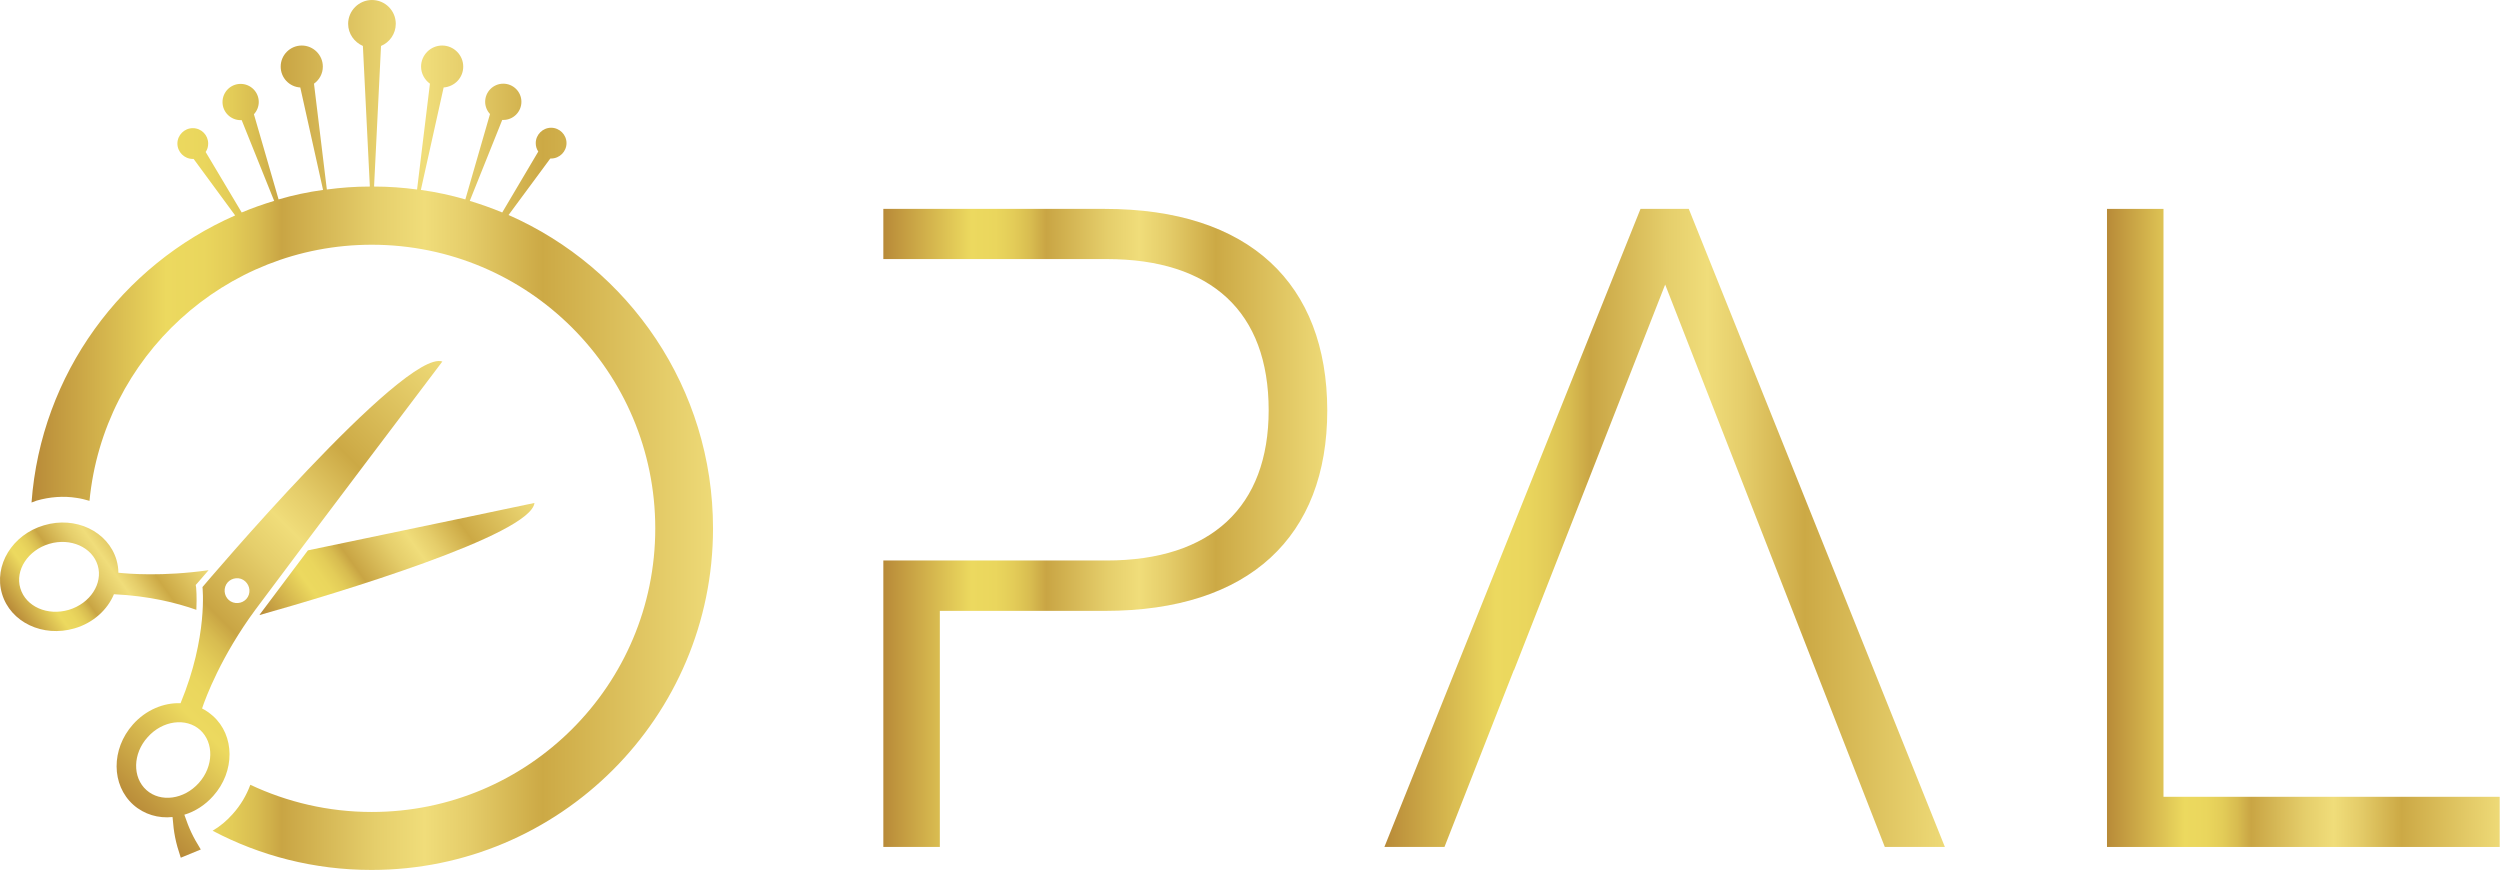 <svg width="1186" height="413" viewBox="0 0 1186 413" fill="none" xmlns="http://www.w3.org/2000/svg">
<path d="M524.057 99.1H419.057V122.9H524.957C574.657 122.9 601.857 147.9 601.857 194.6C601.857 240.4 574.657 265.9 524.957 265.9H419.057V401.8H445.857V289.8H524.157C592.857 289.8 629.657 254.4 629.657 194.7C629.557 134.6 592.757 99.1 524.057 99.1Z" fill="url(#paint0_linear_3426_40)"/>
<path d="M801.157 99.1H778.257L656.757 401.8H685.257L718.157 317.9H718.257L789.957 135L894.157 401.8H922.657L801.157 99.1Z" fill="url(#paint1_linear_3426_40)"/>
<path d="M1026.36 378V99.1H999.557V401.8H1185.86V378H1026.36Z" fill="url(#paint2_linear_3426_40)"/>
<path d="M241.257 102L261.057 75.2C261.157 75.2 261.357 75.2 261.457 75.2C265.457 75.2 268.757 71.9 268.757 67.9C268.757 63.9 265.457 60.6 261.457 60.6C257.457 60.6 254.157 63.9 254.157 67.9C254.157 69.4 254.557 70.7 255.357 71.9L238.257 100.8C233.257 98.7 228.057 96.9 222.857 95.3L238.257 56.9C238.457 56.9 238.557 56.9 238.757 56.9C243.557 56.9 247.357 53 247.357 48.3C247.357 43.5 243.457 39.7 238.757 39.7C233.957 39.7 230.157 43.6 230.157 48.3C230.157 50.5 231.057 52.6 232.457 54.1L220.757 94.6C213.857 92.6 206.857 91.1 199.657 90.1L210.457 41.5C215.657 41.1 219.757 36.9 219.757 31.6C219.757 26.1 215.257 21.6 209.757 21.6C204.257 21.6 199.757 26.1 199.757 31.6C199.757 34.9 201.457 37.9 203.957 39.7L197.857 89.9C191.157 89 184.357 88.5 177.457 88.5L180.757 21.8C184.857 20.1 187.757 16 187.757 11.3C187.757 5 182.657 0 176.457 0C170.257 0 165.157 5.1 165.157 11.3C165.157 16 168.057 20 172.157 21.8L175.457 88.5C168.557 88.5 161.757 89 155.057 89.9L148.957 39.7C151.457 37.9 153.157 35 153.157 31.6C153.157 26.1 148.657 21.6 143.157 21.6C137.657 21.6 133.157 26.1 133.157 31.6C133.157 36.9 137.257 41.2 142.457 41.5L153.257 90.1C146.057 91.1 138.957 92.6 132.157 94.6L120.457 54.2C121.857 52.7 122.757 50.6 122.757 48.4C122.757 43.6 118.857 39.8 114.157 39.8C109.357 39.8 105.557 43.7 105.557 48.4C105.557 53.2 109.457 57 114.157 57C114.357 57 114.457 57 114.657 57L130.057 95.3C124.757 96.9 119.657 98.7 114.657 100.8L97.557 72.1C98.357 71 98.757 69.6 98.757 68.1C98.757 64.1 95.557 60.8 91.457 60.8C87.457 60.8 84.157 64.1 84.157 68.1C84.157 72.1 87.457 75.4 91.457 75.4C91.557 75.4 91.757 75.4 91.857 75.4L111.557 102.2C57.957 125.7 19.457 177.3 14.957 238.4C15.757 238.1 16.557 237.8 17.357 237.5C23.557 235.7 30.157 235.2 36.357 236.2C38.457 236.5 40.457 237 42.457 237.6C49.057 169.4 106.457 116.1 176.357 116.1C250.657 116.1 310.857 176.3 310.857 250.7C310.857 325 250.657 385.2 176.357 385.2C155.757 385.2 136.157 380.5 118.757 372.3C116.957 377.2 114.157 382 110.457 386.1C107.657 389.3 104.457 392 100.857 394.1C123.357 406 149.057 412.7 176.257 412.7C265.657 412.7 338.257 340.1 338.257 250.7C338.257 184.1 298.357 127.1 241.257 102Z" fill="url(#paint3_linear_3426_40)"/>
<path d="M253.557 238.6C253.557 238.6 190.957 251.8 146.057 261.1C136.657 273.6 128.657 284.3 123.757 290.8C123.557 291.1 123.257 291.5 123.057 291.8C159.657 281.5 251.757 253.8 253.557 238.6Z" fill="url(#paint4_linear_3426_40)"/>
<path d="M93.057 278.8L92.857 277.5L93.757 276.5C93.857 276.4 95.757 274.2 98.957 270.5C77.057 273.6 60.757 272.2 56.157 271.7C56.157 269.7 55.857 267.7 55.257 265.6C51.257 252.1 35.857 244.7 20.857 249.2C5.857 253.6 -3.043 268.2 0.957 281.7C4.957 295.2 20.357 302.5 35.357 298.1C44.257 295.5 50.957 289.3 54.057 281.9C70.657 282.7 83.857 286 93.157 289.3C93.457 282.8 93.057 278.9 93.057 278.8ZM32.657 289.3C22.557 292.3 12.257 287.8 9.657 279.1C7.057 270.5 13.257 261 23.357 258C33.457 255 43.757 259.6 46.357 268.2C48.957 276.8 42.757 286.3 32.657 289.3Z" fill="url(#paint5_linear_3426_40)"/>
<path d="M209.857 171.5C191.757 165.4 96.057 278.5 96.057 278.5C96.057 278.5 98.757 302 85.657 333.6C77.657 333.3 69.157 336.8 63.057 343.7C52.657 355.4 52.757 372.4 63.257 381.8C68.457 386.4 75.157 388.3 81.857 387.6C82.457 395.3 83.257 399.4 85.757 406.9C89.557 405.3 91.457 404.6 95.257 403C91.357 396.7 89.757 393.2 87.457 386.5C92.457 385 97.257 382 101.157 377.6C111.557 366 111.457 348.9 100.957 339.6C99.357 338.2 97.657 337 95.857 336.1C97.557 331 104.857 311.3 121.257 289.1C140.457 263.2 209.857 171.5 209.857 171.5ZM94.357 371.4C87.357 379.3 76.157 380.8 69.457 374.8C62.757 368.8 62.957 357.5 70.057 349.7C77.057 341.8 88.257 340.3 94.957 346.3C101.557 352.3 101.357 363.6 94.357 371.4ZM118.057 282.1C117.057 285.2 113.657 286.8 110.557 285.8C107.457 284.8 105.857 281.4 106.857 278.3C107.857 275.2 111.257 273.6 114.357 274.6C117.357 275.7 119.057 279 118.057 282.1Z" fill="url(#paint6_linear_3426_40)"/>
<defs>
<linearGradient id="paint0_linear_3426_40" x1="419.043" y1="250.434" x2="629.572" y2="250.434" gradientUnits="userSpaceOnUse">
<stop stop-color="#B88A38"/>
<stop offset="0.198" stop-color="#ECD95F"/>
<stop offset="0.253" stop-color="#EAD65D"/>
<stop offset="0.294" stop-color="#E3CC58"/>
<stop offset="0.332" stop-color="#D8BC50"/>
<stop offset="0.367" stop-color="#C9A544"/>
<stop offset="0.367" stop-color="#C9A544"/>
<stop offset="0.368" stop-color="#C9A544"/>
<stop offset="0.505" stop-color="#E5CE6B"/>
<stop offset="0.577" stop-color="#F0DD7A"/>
<stop offset="0.64" stop-color="#E5CD6A"/>
<stop offset="0.75" stop-color="#CCA945"/>
<stop offset="1" stop-color="#EEDA77"/>
</linearGradient>
<linearGradient id="paint1_linear_3426_40" x1="656.788" y1="250.434" x2="922.609" y2="250.434" gradientUnits="userSpaceOnUse">
<stop stop-color="#B88A38"/>
<stop offset="0.198" stop-color="#ECD95F"/>
<stop offset="0.253" stop-color="#EAD65D"/>
<stop offset="0.294" stop-color="#E3CC58"/>
<stop offset="0.332" stop-color="#D8BC50"/>
<stop offset="0.367" stop-color="#C9A544"/>
<stop offset="0.367" stop-color="#C9A544"/>
<stop offset="0.368" stop-color="#C9A544"/>
<stop offset="0.505" stop-color="#E5CE6B"/>
<stop offset="0.577" stop-color="#F0DD7A"/>
<stop offset="0.64" stop-color="#E5CD6A"/>
<stop offset="0.75" stop-color="#CCA945"/>
<stop offset="1" stop-color="#EEDA77"/>
</linearGradient>
<linearGradient id="paint2_linear_3426_40" x1="999.547" y1="250.435" x2="1185.85" y2="250.435" gradientUnits="userSpaceOnUse">
<stop stop-color="#B88A38"/>
<stop offset="0.198" stop-color="#ECD95F"/>
<stop offset="0.253" stop-color="#EAD65D"/>
<stop offset="0.294" stop-color="#E3CC58"/>
<stop offset="0.332" stop-color="#D8BC50"/>
<stop offset="0.367" stop-color="#C9A544"/>
<stop offset="0.367" stop-color="#C9A544"/>
<stop offset="0.368" stop-color="#C9A544"/>
<stop offset="0.505" stop-color="#E5CE6B"/>
<stop offset="0.577" stop-color="#F0DD7A"/>
<stop offset="0.64" stop-color="#E5CD6A"/>
<stop offset="0.75" stop-color="#CCA945"/>
<stop offset="1" stop-color="#EEDA77"/>
</linearGradient>
<linearGradient id="paint3_linear_3426_40" x1="14.816" y1="206.21" x2="338.29" y2="206.21" gradientUnits="userSpaceOnUse">
<stop stop-color="#B88A38"/>
<stop offset="0.198" stop-color="#ECD95F"/>
<stop offset="0.253" stop-color="#EAD65D"/>
<stop offset="0.294" stop-color="#E3CC58"/>
<stop offset="0.332" stop-color="#D8BC50"/>
<stop offset="0.367" stop-color="#C9A544"/>
<stop offset="0.367" stop-color="#C9A544"/>
<stop offset="0.368" stop-color="#C9A544"/>
<stop offset="0.505" stop-color="#E5CE6B"/>
<stop offset="0.577" stop-color="#F0DD7A"/>
<stop offset="0.64" stop-color="#E5CD6A"/>
<stop offset="0.75" stop-color="#CCA945"/>
<stop offset="1" stop-color="#EEDA77"/>
</linearGradient>
<linearGradient id="paint4_linear_3426_40" x1="130.245" y1="301.757" x2="241.092" y2="221.405" gradientUnits="userSpaceOnUse">
<stop stop-color="#B88A38"/>
<stop offset="0.198" stop-color="#ECD95F"/>
<stop offset="0.253" stop-color="#EAD65D"/>
<stop offset="0.294" stop-color="#E3CC58"/>
<stop offset="0.332" stop-color="#D8BC50"/>
<stop offset="0.367" stop-color="#C9A544"/>
<stop offset="0.367" stop-color="#C9A544"/>
<stop offset="0.368" stop-color="#C9A544"/>
<stop offset="0.505" stop-color="#E5CE6B"/>
<stop offset="0.577" stop-color="#F0DD7A"/>
<stop offset="0.64" stop-color="#E5CD6A"/>
<stop offset="0.75" stop-color="#CCA945"/>
<stop offset="1" stop-color="#EEDA77"/>
</linearGradient>
<linearGradient id="paint5_linear_3426_40" x1="12.721" y1="300.202" x2="83.372" y2="248.988" gradientUnits="userSpaceOnUse">
<stop stop-color="#B88A38"/>
<stop offset="0.198" stop-color="#ECD95F"/>
<stop offset="0.253" stop-color="#EAD65D"/>
<stop offset="0.294" stop-color="#E3CC58"/>
<stop offset="0.332" stop-color="#D8BC50"/>
<stop offset="0.367" stop-color="#C9A544"/>
<stop offset="0.367" stop-color="#C9A544"/>
<stop offset="0.368" stop-color="#C9A544"/>
<stop offset="0.505" stop-color="#E5CE6B"/>
<stop offset="0.577" stop-color="#F0DD7A"/>
<stop offset="0.64" stop-color="#E5CD6A"/>
<stop offset="0.75" stop-color="#CCA945"/>
<stop offset="1" stop-color="#EEDA77"/>
</linearGradient>
<linearGradient id="paint6_linear_3426_40" x1="56.2" y1="377.197" x2="235.91" y2="197.487" gradientUnits="userSpaceOnUse">
<stop stop-color="#B88A38"/>
<stop offset="0.198" stop-color="#ECD95F"/>
<stop offset="0.253" stop-color="#EAD65D"/>
<stop offset="0.294" stop-color="#E3CC58"/>
<stop offset="0.332" stop-color="#D8BC50"/>
<stop offset="0.367" stop-color="#C9A544"/>
<stop offset="0.367" stop-color="#C9A544"/>
<stop offset="0.368" stop-color="#C9A544"/>
<stop offset="0.505" stop-color="#E5CE6B"/>
<stop offset="0.577" stop-color="#F0DD7A"/>
<stop offset="0.64" stop-color="#E5CD6A"/>
<stop offset="0.75" stop-color="#CCA945"/>
<stop offset="1" stop-color="#EEDA77"/>
</linearGradient>
</defs>
</svg>
